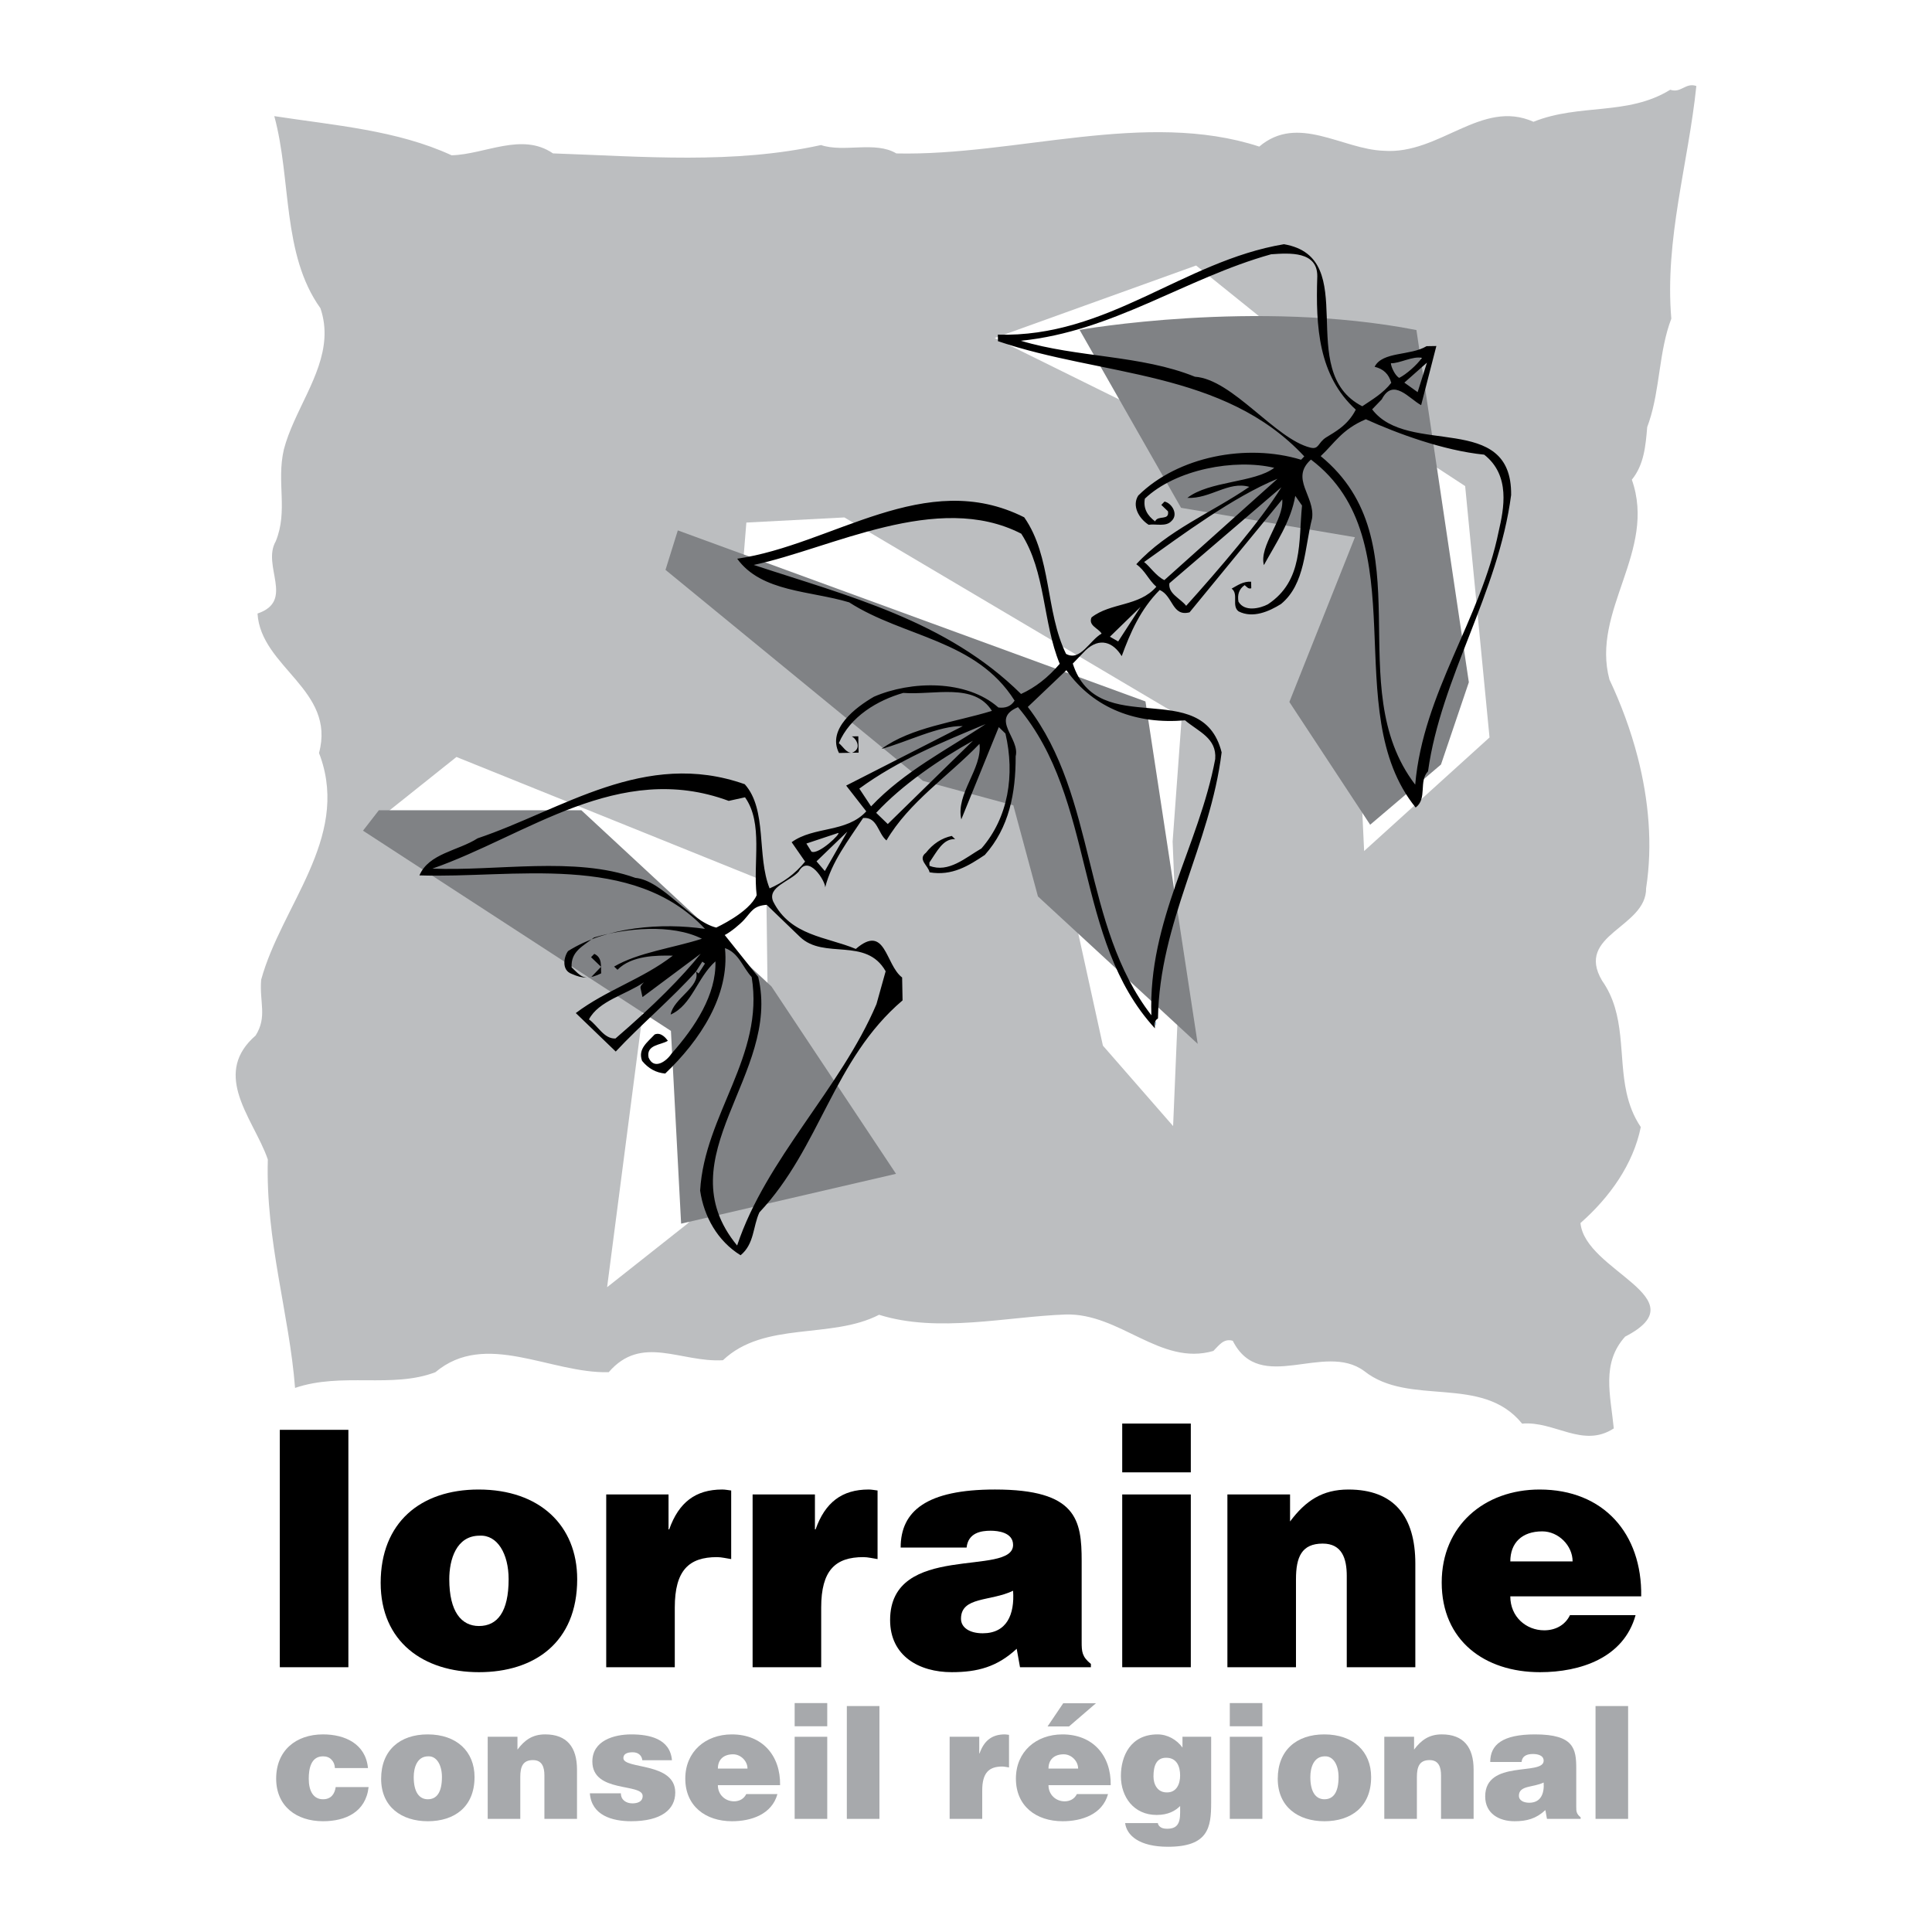 <?xml version="1.0" encoding="utf-8"?>
<!-- Generator: Adobe Illustrator 13.0.0, SVG Export Plug-In . SVG Version: 6.00 Build 14948)  -->
<!DOCTYPE svg PUBLIC "-//W3C//DTD SVG 1.0//EN" "http://www.w3.org/TR/2001/REC-SVG-20010904/DTD/svg10.dtd">
<svg version="1.0" id="Layer_1" xmlns="http://www.w3.org/2000/svg" xmlns:xlink="http://www.w3.org/1999/xlink" x="0px" y="0px"
	 width="192.756px" height="192.756px" viewBox="0 0 192.756 192.756" enable-background="new 0 0 192.756 192.756"
	 xml:space="preserve">
<g>
	<polygon fill-rule="evenodd" clip-rule="evenodd" fill="#FFFFFF" points="0,0 192.756,0 192.756,192.756 0,192.756 0,0 	"/>
	<polygon fill-rule="evenodd" clip-rule="evenodd" points="27.917,166.34 27.917,142.654 34.758,142.654 34.758,166.34 
		27.917,166.34 	"/>
	<path fill-rule="evenodd" clip-rule="evenodd" d="M47.85,153.215c1.777-0.1,2.896,1.809,2.896,4.342c0,3.256-1.118,4.67-2.96,4.67
		c-1.744,0-2.961-1.414-2.961-4.67C44.824,155.615,45.515,153.215,47.85,153.215L47.85,153.215z M37.98,157.92
		c0,5.887,4.278,8.914,9.805,8.914c5.526,0,9.802-2.961,9.802-9.277c0-5.361-3.749-8.947-9.834-8.947
		C41.93,148.609,37.98,151.932,37.98,157.92L37.98,157.92z"/>
	<path fill-rule="evenodd" clip-rule="evenodd" d="M60.483,149.102H66.7v3.486h0.066c0.953-2.695,2.631-3.979,5.294-3.979
		c0.298,0,0.593,0.064,0.891,0.098v6.844c-0.461-0.066-0.955-0.197-1.415-0.197c-2.797,0-4.212,1.314-4.212,5.031v5.955h-6.841
		V149.102L60.483,149.102z"/>
	<path fill-rule="evenodd" clip-rule="evenodd" d="M75.088,149.102h6.218v3.486h0.064c0.955-2.695,2.632-3.979,5.297-3.979
		c0.296,0,0.592,0.064,0.888,0.098v6.844c-0.459-0.066-0.954-0.197-1.415-0.197c-2.795,0-4.209,1.314-4.209,5.031v5.955h-6.843
		V149.102L75.088,149.102z"/>
	<path fill-rule="evenodd" clip-rule="evenodd" d="M98.049,162.953c-1.348,0-2.17-0.592-2.17-1.449c0-2.236,2.96-1.711,5.197-2.795
		C101.24,161.078,100.45,162.953,98.049,162.953L98.049,162.953z M108.839,166.34v-0.328c-0.889-0.723-0.921-1.219-0.921-2.205
		v-8.059c0-4.113-0.493-7.139-8.65-7.139c-6.811,0-9.409,2.139-9.409,5.789h6.578c0.164-1.48,1.449-1.678,2.402-1.678
		c0.724,0,2.236,0.164,2.236,1.416c0,3.223-12.269-0.33-12.269,7.498c0,3.588,2.894,5.199,6.149,5.199
		c2.566,0,4.54-0.527,6.481-2.336l0.33,1.842H108.839L108.839,166.34z"/>
	<path fill-rule="evenodd" clip-rule="evenodd" d="M111.964,166.34v-17.238h6.843v17.238H111.964L111.964,166.34z M111.964,142.029
		h6.843v4.867h-6.843V142.029L111.964,142.029z"/>
	<path fill-rule="evenodd" clip-rule="evenodd" d="M122.458,149.102h6.251v2.697c1.545-2.07,3.225-3.189,5.821-3.189
		c4.541,0,6.678,2.664,6.678,7.402v10.328h-6.841v-9.111c0-1.711-0.462-3.225-2.402-3.225c-2.104,0-2.665,1.35-2.665,3.553v8.783
		h-6.842V149.102L122.458,149.102z"/>
	<path fill-rule="evenodd" clip-rule="evenodd" d="M150.684,155.781c0-1.842,1.152-2.996,3.189-2.996
		c1.612,0,3.026,1.416,3.026,2.996H150.684L150.684,155.781z M163.743,159.268c0.098-6.25-3.75-10.658-10.134-10.658
		c-5.525,0-9.769,3.617-9.769,9.275c0,5.791,4.276,8.949,9.803,8.949c4.013,0,8.356-1.414,9.539-5.691h-6.545
		c-0.494,1.02-1.48,1.514-2.566,1.514c-1.811,0-3.388-1.348-3.388-3.389H163.743L163.743,159.268z"/>
	<path fill-rule="evenodd" clip-rule="evenodd" fill="#A7A9AC" d="M33.414,176.402c-0.015-0.359-0.14-0.641-0.344-0.844
		c-0.204-0.219-0.485-0.328-0.844-0.328c-1.22,0-1.422,1.268-1.422,2.236c0,1.234,0.468,2.047,1.422,2.047
		c0.844,0,1.173-0.578,1.267-1.217h3.283c-0.281,2.484-2.282,3.408-4.549,3.408c-2.642,0-4.674-1.486-4.674-4.254
		c0-2.799,1.97-4.41,4.674-4.41c2.188,0,4.252,0.939,4.487,3.361H33.414L33.414,176.402z"/>
	<path fill-rule="evenodd" clip-rule="evenodd" fill="#A7A9AC" d="M42.716,175.23c0.844-0.047,1.376,0.861,1.376,2.066
		c0,1.545-0.532,2.217-1.408,2.217c-0.829,0-1.407-0.672-1.407-2.217C41.278,176.373,41.605,175.23,42.716,175.23L42.716,175.23z
		 M38.026,177.467c0,2.799,2.032,4.238,4.659,4.238c2.627,0,4.66-1.408,4.66-4.408c0-2.551-1.783-4.256-4.675-4.256
		C39.902,173.041,38.026,174.621,38.026,177.467L38.026,177.467z"/>
	<path fill-rule="evenodd" clip-rule="evenodd" fill="#A7A9AC" d="M48.658,173.277h2.969v1.281c0.735-0.984,1.532-1.518,2.768-1.518
		c2.158,0,3.173,1.268,3.173,3.518v4.91h-3.252v-4.33c0-0.812-0.219-1.533-1.14-1.533c-1.001,0-1.267,0.643-1.267,1.691v4.172h-3.25
		V173.277L48.658,173.277z"/>
	<path fill-rule="evenodd" clip-rule="evenodd" fill="#A7A9AC" d="M61.946,178.922c0,0.326,0.125,0.576,0.343,0.748
		c0.204,0.158,0.484,0.252,0.799,0.252c0.498,0,1.03-0.156,1.03-0.736c0-1.312-5.019-0.264-5.019-3.438
		c0-2.096,2.174-2.707,3.877-2.707c1.782,0,3.878,0.408,4.065,2.58h-2.955c-0.032-0.266-0.141-0.453-0.313-0.594
		s-0.407-0.203-0.657-0.203c-0.562,0-0.922,0.174-0.922,0.578c0,1.141,5.175,0.377,5.175,3.439c0,1.705-1.407,2.863-4.408,2.863
		c-1.877,0-3.941-0.58-4.112-2.783H61.946L61.946,178.922z"/>
	<path fill-rule="evenodd" clip-rule="evenodd" fill="#A7A9AC" d="M71.623,176.449c0-0.873,0.547-1.422,1.517-1.422
		c0.765,0,1.438,0.672,1.438,1.422H71.623L71.623,176.449z M77.83,178.107c0.047-2.971-1.783-5.066-4.815-5.066
		c-2.627,0-4.644,1.721-4.644,4.41c0,2.752,2.033,4.254,4.659,4.254c1.907,0,3.971-0.674,4.534-2.707h-3.112
		c-0.235,0.486-0.703,0.721-1.219,0.721c-0.86,0-1.611-0.643-1.611-1.611H77.83L77.83,178.107z"/>
	<path fill-rule="evenodd" clip-rule="evenodd" fill="#A7A9AC" d="M79.283,181.469v-8.191h3.252v8.191H79.283L79.283,181.469z
		 M79.283,169.916h3.252v2.314h-3.252V169.916L79.283,169.916z"/>
	<polygon fill-rule="evenodd" clip-rule="evenodd" fill="#A7A9AC" points="84.489,181.469 84.489,170.213 87.741,170.213 
		87.741,181.469 84.489,181.469 	"/>
	<path fill-rule="evenodd" clip-rule="evenodd" fill="#A7A9AC" d="M94.745,173.277h2.955v1.658h0.031
		c0.454-1.283,1.251-1.895,2.517-1.895c0.142,0,0.282,0.033,0.422,0.047v3.252c-0.219-0.029-0.452-0.092-0.671-0.092
		c-1.33,0-2.002,0.625-2.002,2.391v2.83h-3.251V173.277L94.745,173.277z"/>
	<path fill-rule="evenodd" clip-rule="evenodd" fill="#A7A9AC" d="M104.608,176.449c0-0.873,0.548-1.422,1.518-1.422
		c0.767,0,1.438,0.672,1.438,1.422H104.608L104.608,176.449z M104.516,172.246h2.142l2.688-2.314h-3.267L104.516,172.246
		L104.516,172.246z M110.816,178.107c0.046-2.971-1.783-5.066-4.816-5.066c-2.626,0-4.643,1.721-4.643,4.41
		c0,2.752,2.032,4.254,4.659,4.254c1.907,0,3.971-0.674,4.532-2.707h-3.11c-0.234,0.486-0.703,0.721-1.219,0.721
		c-0.86,0-1.611-0.643-1.611-1.611H110.816L110.816,178.107z"/>
	<path fill-rule="evenodd" clip-rule="evenodd" fill="#A7A9AC" d="M116.365,175.373c1.032,0,1.376,0.857,1.376,1.766
		c0,0.875-0.376,1.736-1.376,1.688c-0.875-0.016-1.282-0.781-1.282-1.594C115.083,176.168,115.381,175.355,116.365,175.373
		L116.365,175.373z M112.254,181.891c0.156,1.205,1.376,2.361,4.268,2.361c4.034,0,4.315-1.922,4.315-4.377v-6.598h-2.861v1.078
		c-0.578-0.797-1.5-1.314-2.485-1.314c-2.689,0-3.659,2.143-3.659,4.16c0,2.096,1.299,3.877,3.565,3.877
		c1.173,0,1.875-0.422,2.345-0.891v0.672c0,1.172-0.376,1.596-1.312,1.596c-0.329,0-0.563-0.08-0.704-0.205
		c-0.141-0.123-0.203-0.266-0.203-0.359H112.254L112.254,181.891z"/>
	<path fill-rule="evenodd" clip-rule="evenodd" fill="#A7A9AC" d="M122.697,181.469v-8.191h3.251v8.191H122.697L122.697,181.469z
		 M122.697,169.916h3.251v2.314h-3.251V169.916L122.697,169.916z"/>
	<path fill-rule="evenodd" clip-rule="evenodd" fill="#A7A9AC" d="M132.171,175.23c0.845-0.047,1.377,0.861,1.377,2.066
		c0,1.545-0.532,2.217-1.408,2.217c-0.829,0-1.407-0.672-1.407-2.217C130.732,176.373,131.062,175.23,132.171,175.23L132.171,175.23
		z M127.481,177.467c0,2.799,2.031,4.238,4.658,4.238s4.659-1.408,4.659-4.408c0-2.551-1.781-4.256-4.675-4.256
		C129.356,173.041,127.481,174.621,127.481,177.467L127.481,177.467z"/>
	<path fill-rule="evenodd" clip-rule="evenodd" fill="#A7A9AC" d="M138.112,173.277h2.97v1.281c0.735-0.984,1.532-1.518,2.768-1.518
		c2.157,0,3.173,1.268,3.173,3.518v4.91h-3.251v-4.33c0-0.812-0.219-1.533-1.141-1.533c-1.002,0-1.267,0.643-1.267,1.691v4.172
		h-3.252V173.277L138.112,173.277z"/>
	<path fill-rule="evenodd" clip-rule="evenodd" fill="#A7A9AC" d="M152.573,179.859c-0.641,0-1.032-0.283-1.032-0.689
		c0-1.062,1.407-0.812,2.47-1.328C154.09,178.967,153.715,179.859,152.573,179.859L152.573,179.859z M157.701,181.469v-0.156
		c-0.422-0.344-0.438-0.578-0.438-1.047v-3.832c0-1.953-0.233-3.393-4.112-3.393c-3.234,0-4.471,1.018-4.471,2.752h3.128
		c0.077-0.703,0.688-0.795,1.141-0.795c0.345,0,1.062,0.076,1.062,0.67c0,1.533-5.832-0.154-5.832,3.564
		c0,1.705,1.377,2.473,2.925,2.473c1.22,0,2.157-0.252,3.08-1.113l0.156,0.877H157.701L157.701,181.469z"/>
	<polygon fill-rule="evenodd" clip-rule="evenodd" fill="#A7A9AC" points="159.187,181.469 159.187,170.213 162.438,170.213 
		162.438,181.469 159.187,181.469 	"/>
	<path fill-rule="evenodd" clip-rule="evenodd" fill="#BCBEC0" d="M164.534,42.064c1.095-3.292,0.974-7.031,2.213-10.27
		c-0.673-7.917,1.696-15.466,2.497-23.214c-1.085-0.371-1.521,0.746-2.603,0.374c-4.257,2.627-9.046,1.346-13.645,3.196
		c-5.2-2.316-9.368,3.31-14.954,2.892c-4.146-0.149-8.554-3.688-12.406-0.417c-11.327-3.703-24.325,0.949-36.206,0.684
		c-2.112-1.266-5.221-0.066-7.521-0.837c-8.739,1.926-17.664,1.149-26.738,0.832c-3.11-2.128-6.753,0.095-10.113,0.191
		c-5.433-2.507-11.64-2.978-17.692-3.908c1.717,6.298,0.749,13.788,4.602,19.164c1.381,4.044-1.001,7.637-2.634,11.313
		c-0.409,0.92-0.772,1.846-1.015,2.786c-0.755,3.276,0.442,6.093-0.806,9.151c-1.421,2.474,1.938,5.936-1.821,7.213
		c0.33,5.377,7.845,7.617,6.135,13.915c0.056,0.14,0.105,0.279,0.155,0.417c2.838,8.167-3.916,14.853-5.927,22.207
		c-0.185,2.254,0.626,3.676-0.547,5.555c-2.098,1.826-2.279,3.768-1.737,5.723c0.63,2.26,2.228,4.533,2.95,6.654
		c-0.238,8.098,2.153,15.459,2.716,22.789c4.667-1.588,9.692,0.078,14.001-1.568c5.011-4.207,11.455,0.141,17.292,0
		c3.29-3.814,7.161-0.953,11.398-1.195c4.136-3.93,10.793-2.064,15.576-4.535c5.875,1.846,12.729,0.184,18.597-0.027
		c5.446-0.166,9.463,5.172,14.754,3.637c0.544-0.531,1.02-1.289,1.938-1.014c2.745,5.428,9.104,0.057,13.109,3.016
		c4.537,3.602,11.751,0.299,15.759,5.25c3.227-0.293,6.051,2.492,9.146,0.477c-0.324-3.322-1.265-6.502,1.132-9.158
		c7.496-3.859-4.007-6.514-4.455-11.334c2.92-2.568,5.271-5.875,6.017-9.576c-0.734-1.084-1.154-2.232-1.419-3.414
		c-0.826-3.734-0.051-7.795-2.446-11.195c-2.729-4.616,4.437-5.272,4.395-9.219c0.674-4.347,0.254-8.832-0.837-13.07
		c-0.701-2.716-1.677-5.332-2.819-7.745c-1.859-6.881,4.751-12.815,2.233-19.944c1.212-1.493,1.374-3.354,1.533-5.252
		C164.409,42.427,164.474,42.246,164.534,42.064L164.534,42.064z"/>
	<polygon fill-rule="evenodd" clip-rule="evenodd" fill="#FFFFFF" points="74.464,52.136 73.937,58.672 106.209,83.022 
		107.536,92.93 110.037,104.322 117.041,112.348 117.603,98.959 116.993,83.962 117.901,71.546 84.244,51.625 74.464,52.136 	"/>
	<polygon fill-rule="evenodd" clip-rule="evenodd" fill="#FFFFFF" points="113.238,40.636 99.241,33.722 119.334,26.49 
		134.576,38.764 142.545,46.119 146.179,48.497 148.61,73.576 136.099,84.907 135.275,67.301 139.395,52.05 113.238,40.636 	"/>
	<polygon fill-rule="evenodd" clip-rule="evenodd" fill="#FFFFFF" points="60.571,128.424 64.844,95.552 38.627,81.038 
		45.54,75.523 76.446,87.99 76.761,113.271 68.606,122.072 60.571,128.424 	"/>
	<path fill-rule="evenodd" clip-rule="evenodd" fill="#808285" d="M117.833,50.665l-10.124-17.756c0,0,17.56-3.105,33.608,0.019
		l5.23,35.141l-2.78,8.209l-7.066,6.006l-8.061-12.247l6.541-16.438L117.833,50.665L117.833,50.665z"/>
	<polygon fill-rule="evenodd" clip-rule="evenodd" fill="#808285" points="67.626,52.918 114.283,69.983 119.495,104.145 
		103.556,89.437 101.1,80.347 92.082,77.906 66.397,56.856 67.626,52.918 	"/>
	<polygon fill-rule="evenodd" clip-rule="evenodd" fill="#808285" points="36.217,82.877 37.797,80.841 58.004,80.841 
		76.971,98.422 89.396,117.113 67.955,122.084 66.939,102.854 36.217,82.877 	"/>
	<path fill-rule="evenodd" clip-rule="evenodd" d="M135.914,40.534c0.998-0.673,2.062-1.28,2.893-2.339
		c-0.246-0.876-0.776-1.387-1.661-1.601c0.785-1.549,3.568-1.078,5.183-2.056l0.977-0.016l-1.519,5.9
		c-1.188-0.629-2.794-2.785-3.928-0.578l-0.961,0.998c3.583,4.728,13.968,0.16,13.867,8.547c-1.282,9.78-6.998,18.209-8.291,27.565
		c-0.959,0.997-0.044,2.71-1.234,3.614c-7.852-9.675,0.313-26.599-10.446-34.716c-2.117,1.898,0.429,3.646,0.111,5.871
		c-0.761,2.952-0.659,6.538-3.102,8.542c-1.192,0.741-2.811,1.457-4.229,0.732c-0.726-0.54,0.033-1.729-0.694-2.271
		c0.613-0.337,1.161-0.739,1.945-0.688l0.012,0.653c-0.293,0.103-0.459-0.154-0.658-0.314c-0.579,0.402-0.732,0.958-0.621,1.643
		c0.605,1.065,2.165,0.677,2.939,0.271c3.548-2.35,3.048-6.257,3.405-9.853l-0.673-0.965c-0.44,2.552-1.9,4.668-3.133,6.911
		c-0.492-1.948,2.007-4.475,1.835-6.561l-9.248,11.269c-1.755,0.457-1.632-1.633-2.979-2.229c-1.923,1.931-2.922,4.232-3.792,6.6
		c-0.843-1.387-2.189-1.917-3.601-0.585l-1.28,1.328c2.497,7.785,12.91,1.128,14.85,8.857c-1.13,9.222-6.205,16.921-6.35,26.549
		c-0.389,0.203-0.314,0.625-0.308,0.984c-8.127-8.853-5.846-22.794-13.657-32.043c-2.815,1.194,0.221,3.094-0.233,4.897
		c0.006,3.688-0.649,7.125-3.077,9.846c-1.61,1.075-3.256,2.119-5.514,1.736c-0.109-0.652-1.231-1.283-0.363-1.951
		c0.701-0.895,1.572-1.466,2.579-1.681l0.332,0.321c-1.208-0.074-1.834,1.275-2.565,2.333l0.005,0.326
		c1.908,0.748,3.607-0.819,5.188-1.731c2.683-3.084,3.354-7.338,2.395-11.463l-0.665-0.642l-3.741,9.208
		c-0.571-2.568,2.123-5.066,1.815-7.538c-3.104,3.223-7.035,5.811-9.281,9.637c-0.86-0.702-0.892-2.365-2.326-2.24
		c-1.459,2.212-3.147,4.367-3.786,6.923c0.022-0.62-1.662-3.361-2.638-1.582c-0.863,0.995-3.169,1.527-2.554,2.984
		c1.729,3.459,5.352,3.522,8.246,4.74c2.987-2.569,2.935,1.576,4.622,2.849l0.043,2.283c-6.936,5.906-8.174,14.643-14.283,21.152
		c-0.658,1.416-0.495,3.143-1.878,4.277c-2.31-1.424-3.662-3.881-4.036-6.451c0.444-7.609,6.434-13.434,5.142-21.305
		c-0.896-0.962-1.283-2.422-2.664-2.886c0.483,4.722-2.5,9.216-5.962,12.513c-0.915-0.082-1.673-0.492-2.307-1.264
		c-0.448-1.197,0.551-1.869,1.255-2.635c0.646-0.271,1.148,0.404,1.317,0.629c-0.678,0.438-2.178,0.367-1.926,1.668
		c0.546,1.295,1.803,0.359,2.277-0.369c2.395-2.689,4.488-5.926,4.395-9.221c-1.83,1.633-2.333,4.352-4.468,5.307
		c0.263-1.604,3.014-2.799,2.529-4.291c-2.301,2.589-5.672,5.46-8.007,7.982l-3.986-3.84c3.055-2.309,6.656-3.389,9.679-5.728
		c-1.631-0.035-4.112-0.021-5.521,1.408l-0.333-0.32c2.42-1.416,5.84-1.839,8.757-2.775c-2.998-1.509-7.589-1.065-10.769-0.122
		c-1.094,0.869-2.324,1.38-2.229,2.976c0.566,0.512,1.07,1.252,1.977,0.944l0.96-0.998l-0.998-0.96l0.321-0.332
		c0.823,0.375,0.643,1.227,0.688,1.944c-1.101,0.543-1.816,0.557-2.937,0.055c-1.05-0.372-0.783-1.713-0.367-2.277
		c3.835-2.421,9.34-2.851,13.66-2.216c-7.16-7.696-19.214-5.02-28.488-5.335c0.937-2.202,3.87-2.454,5.804-3.699
		c8.429-2.833,16.668-8.928,26.653-5.397c2.267,2.534,1.18,7.156,2.48,10.393c1.328-0.578,2.52-1.417,3.54-2.674l-1.341-1.935
		c2.22-1.608,5.463-0.918,7.445-3.076l-2.005-2.573l11.632-5.931c-2.318-0.086-5.711,1.644-8.112,2.274
		c2.993-2.177,7.291-2.649,11.021-3.796c-1.784-2.839-5.741-1.557-8.845-1.791c-2.562,0.733-5.304,2.35-6.43,5.016
		c0.429,0.319,0.737,0.998,1.322,0.954c1.038-0.411,0.396-1.443-0.031-1.631l0.652-0.013l0.032,1.631l-1.957,0.037
		c-1.22-2.391,1.676-4.567,3.483-5.613c3.689-1.603,9.233-1.74,12.418,1.073c0.687,0.083,1.239-0.09,1.62-0.685
		c-3.835-6.095-11.083-6.316-16.501-9.803c-3.839-1.168-8.763-1.009-11.175-4.356c9.533-1.389,18.751-9.1,28.634-4.131
		c2.75,3.929,2.104,9.39,4.173,13.625c1.419,0.79,2.356-1.349,3.551-2.024c-0.338-0.551-1.352-0.792-1.009-1.613
		c1.93-1.505,4.743-1.069,6.468-3.06c-0.797-0.702-1.107-1.61-2-2.246c3.102-3.388,7.505-5.133,11.274-7.72
		c-2.067-0.612-3.893,1.216-6.179,1.098c2.188-1.705,6.676-1.491,8.669-2.996c-3.932-0.938-9.832,0.147-12.909,3.075
		c-0.179,0.983,0.261,1.692,1.022,2.266c0.281-0.659,1.435-0.027,1.287-1.003l-0.667-0.64l0.321-0.333
		c0.72,0.149,1.427,1.28,0.688,1.945c-0.542,0.597-1.529,0.257-2.275,0.37c-1.024-0.667-1.67-1.927-1.034-2.917
		c3.938-3.893,10.799-5.229,16.246-3.571l0.318-0.333c-8.026-8.626-20.248-7.969-30.56-11.496l-0.013-0.652
		c10.97,0.316,18.46-7.331,28.544-9.022C135.961,25.719,129.028,37.01,135.914,40.534L135.914,40.534z M126.818,25.37
		c-8.537,2.381-15.777,7.705-24.963,8.628c5.581,1.69,11.97,1.405,17.362,3.588c3.756,0.255,8.007,6.208,11.522,7.074
		c0.871,0.214,0.737-0.498,1.577-1.025c0.838-0.526,2.153-1.185,2.951-2.764c-3.718-3.389-4.008-8.245-3.841-13.306
		C131.445,25.054,128.676,25.237,126.818,25.37L126.818,25.37z M138.77,36.238c0.007,0.36,0.438,1.273,0.833,1.461
		c0.679-0.338,1.751-1.266,2.26-1.993C140.977,35.493,139.586,36.287,138.77,36.238L138.77,36.238z M141.437,39.123l0.931-2.944
		l-2.256,1.995L141.437,39.123L141.437,39.123z M136.271,41.83c-2.386,1.004-3.134,2.401-4.505,3.677
		c10.438,8.548,1.9,22.936,9.429,32.776c0.804-9.216,6.541-16.47,8.331-25.281c0.514-2.229,1.2-5.57-1.449-7.64
		C143.992,44.949,139.39,43.241,136.271,41.83L136.271,41.83z M127.458,47.767c-4.429,1.809-9.545,5.625-13.312,8.306
		c0.562,0.414,1.173,1.392,2.022,1.804L127.458,47.767L127.458,47.767z M127.843,48.615l-11.172,9.577
		c-0.145,1.047,1.105,1.511,1.673,2.251C121.508,56.925,125.818,51.917,127.843,48.615L127.843,48.615z M75.197,56.363
		c9.356,3.087,19.257,5.542,26.673,12.875c1.423-0.648,2.709-1.651,3.859-3.01c-1.711-4.145-1.382-9.175-3.836-12.98
		C93.525,48.938,82.868,54.752,75.197,56.363L75.197,56.363z M111.56,63.998l2.239-3.452l-3.064,2.979L111.56,63.998L111.56,63.998z
		 M106.393,66.868l-3.847,3.663c6.926,9.038,5.371,21.76,12.328,30.765c-0.342-9.487,4.738-16.859,6.369-25.571
		c0.156-2.092-1.649-2.71-3.01-3.858C113.478,72.282,109.174,70.763,106.393,66.868L106.393,66.868z M85.734,78.679l1.175,1.774
		c3.326-3.522,7.657-5.693,11.428-8.211C93.998,74.052,89.628,75.832,85.734,78.679L85.734,78.679z M88.574,82.214l8.496-8.311
		c-3.327,1.856-7.036,4.368-9.655,7.192L88.574,82.214L88.574,82.214z M72.705,79.905c-10.974-4.068-20.164,3.479-29.564,6.756
		c6.368,0.272,14.233-1.246,20.247,0.924c2.711,0.245,5.48,4.338,8.074,4.959c-0.019-0.003,3.258-1.467,4.031-3.23
		c-0.387-3.256,0.682-7.16-1.162-9.768L72.705,79.905L72.705,79.905z M83.614,83.108l-3.161,1.052l0.506,0.808
		C81.682,85.314,84.005,83.069,83.614,83.108L83.614,83.108z M82.294,86.903l2.246-3.934l-3.075,2.966L82.294,86.903L82.294,86.903z
		 M76.491,90.273c-1.347,0.111-1.493,0.657-2.259,1.502c-0.401,0.442-1.323,1.21-1.925,1.514l3.34,4.178
		c2.337,9.713-9.384,17.961-2.104,26.797c2.903-8.701,10.31-15.627,13.902-24.082l0.917-3.28c-1.958-3.455-6.154-1.125-8.548-3.428
		L76.491,90.273L76.491,90.273z M69.909,95.149l-5.808,4.331l-0.178-0.812c-0.104-0.293,0.154-0.459,0.314-0.658
		c-1.836,1.242-4.501,1.848-5.477,3.693c0.894,0.637,1.503,1.961,2.646,1.908C65.224,100.328,68.067,97.465,69.909,95.149
		l-0.471,1.783l0.264,0.191l0.633-0.989l-0.264-0.191l-0.634,0.99L69.909,95.149L69.909,95.149z"/>
	<polygon fill-rule="evenodd" clip-rule="evenodd" fill="#0066B3" points="115.296,102.289 115.327,102.289 115.296,101.93 
		115.262,101.965 115.296,102.289 	"/>
</g>
</svg>
